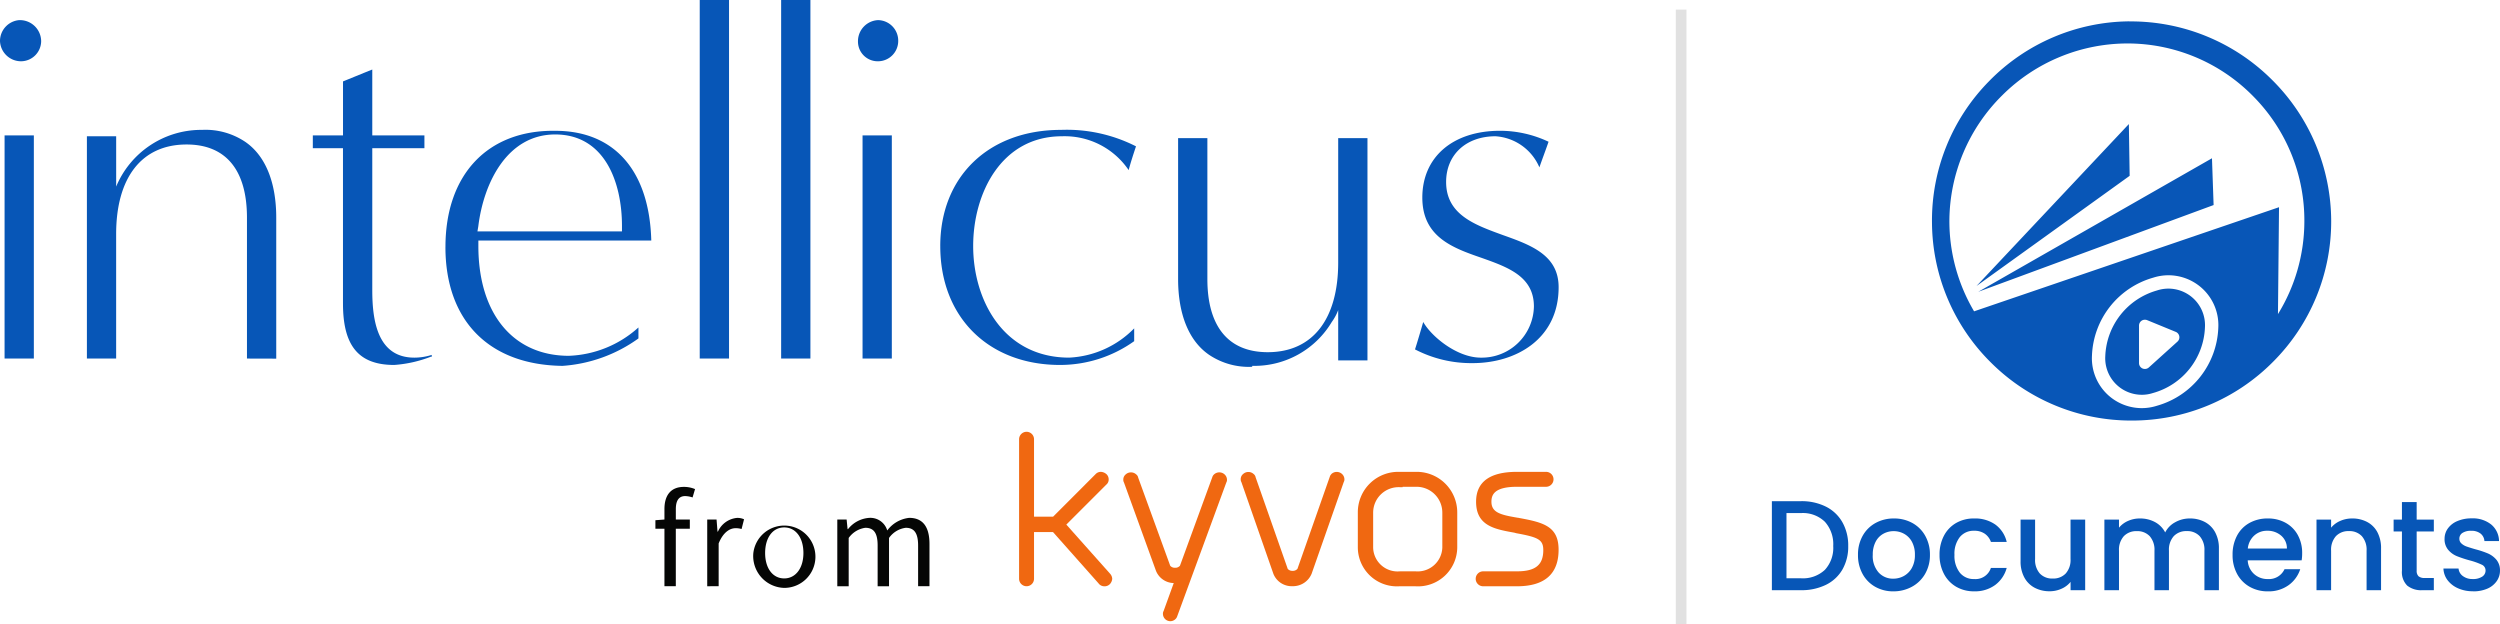 <svg xmlns="http://www.w3.org/2000/svg" xmlns:xlink="http://www.w3.org/1999/xlink" width="234.215" height="58.501" viewBox="0 0 234.215 58.501"><defs><clipPath id="a"><rect width="146.021" height="58.198" fill="none"/></clipPath></defs><g transform="translate(-87 -16)"><path d="M.5,57.6h-1V0h1Z" transform="translate(244.5 16.901)" fill="#707070" opacity="0.204"/><g transform="translate(87 16)"><g clip-path="url(#a)"><path d="M117.314,34.363h0a6.675,6.675,0,0,1-4.028-1.114c-1.885-1.285-2.914-3.77-2.914-7.113V12.94h2.742v13.2c0,4.456,1.971,6.855,5.656,6.855,4.2,0,6.6-3.085,6.6-8.4V12.94h2.742V33.763H125.37V29.05a4.617,4.617,0,0,1-.6,1.114,8.448,8.448,0,0,1-7.284,4.113h-.171ZM41.733,23.137c0-6.77,3.942-10.969,10.283-10.883,5.57,0,8.826,3.77,9,10.283h-16.2v.514c0,6.341,3.256,10.283,8.484,10.283a10.276,10.276,0,0,0,6.513-2.656v1.028A13.758,13.758,0,0,1,52.7,34.277c-6.855-.086-10.969-4.2-10.969-11.14m3.085-1.971-.086.514H58.27v-.514c0-4.113-1.628-8.569-6.256-8.569-4.456,0-6.684,4.456-7.2,8.569m43.275,1.885c0-6.513,4.542-10.883,11.311-10.883a14.291,14.291,0,0,1,7.027,1.542c-.171.514-.514,1.542-.686,2.228a7.243,7.243,0,0,0-6.256-3.171c-5.656,0-8.312,5.313-8.312,10.283,0,5.056,2.828,10.455,9,10.455a9.112,9.112,0,0,0,6.084-2.742v1.2a11.954,11.954,0,0,1-6.941,2.228c-6.684,0-11.226-4.456-11.226-11.14m-55.958,5.4V13.882H29.307v-1.2h2.828V7.627c.428-.171,1.885-.771,2.742-1.114v6.17h4.885v1.2H34.877V27.165c0,2.742.428,6.341,3.942,6.341a5.381,5.381,0,0,0,1.628-.257v.171h-.086a11.715,11.715,0,0,1-3.428.771c-3.342,0-4.8-1.8-4.8-5.741m100.432,4.285c.171-.514.6-1.971.771-2.571.771,1.371,3.171,3.342,5.4,3.342a4.885,4.885,0,0,0,4.97-4.8c0-2.828-2.485-3.685-4.884-4.542-2.742-.943-5.57-1.971-5.57-5.656,0-3.77,2.828-6.256,7.284-6.256a10.641,10.641,0,0,1,4.542,1.028c-.171.514-.686,1.885-.857,2.4a4.808,4.808,0,0,0-4.113-2.914c-2.742,0-4.627,1.714-4.627,4.285,0,3.085,2.742,4.028,5.313,4.97,2.656.943,5.227,1.885,5.227,4.885,0,4.885-4.028,7.113-8.055,7.113a11.411,11.411,0,0,1-5.4-1.285M80.809,12.683h2.742V33.592H80.809Zm-80.38,0H3.171V33.592H.428ZM73.182,0h2.742V33.592H73.182ZM65.555,0H68.3V33.592H65.555ZM23.137,33.592v-13.2c0-4.456-1.971-6.855-5.656-6.855-4.2,0-6.6,3.085-6.6,8.4V33.592H8.141V12.768h2.742v4.713a8.634,8.634,0,0,1,7.884-5.313h.171a6.675,6.675,0,0,1,4.028,1.114c1.885,1.285,2.914,3.77,2.914,7.113V33.6ZM80.38,3.856a1.975,1.975,0,0,1,1.885-1.971A1.922,1.922,0,0,1,84.15,3.856a1.9,1.9,0,0,1-1.885,1.885A1.848,1.848,0,0,1,80.38,3.856h0M0,3.856A1.964,1.964,0,0,1,1.8,1.885h.086a1.993,1.993,0,0,1,1.97,1.971A1.9,1.9,0,0,1,1.971,5.741,1.975,1.975,0,0,1,0,3.856H0" fill="#0756b7"/><path d="M72.5,57.153h-.847v-.8l.847-.064v-.977c0-1.273.579-2.081,1.826-2.081a2.715,2.715,0,0,1,1.041.206l-.232.783a2.336,2.336,0,0,0-.693-.128c-.592,0-.875.424-.875,1.22v.977h1.311v.861H73.565v5.386H72.5Z" transform="translate(-10.251 -7.616)" fill="#050605"/><path d="M77.319,56.776h.875l.089,1.131h.039A2.172,2.172,0,0,1,80.1,56.622a1.471,1.471,0,0,1,.669.129l-.232.912a1.848,1.848,0,0,0-.566-.077c-.526,0-1.157.373-1.581,1.427v4.01H77.319Z" transform="translate(-11.062 -8.101)" fill="#050605"/><path d="M82.36,59.913a2.919,2.919,0,1,1,2.891,3.265,2.985,2.985,0,0,1-2.891-3.265m4.692,0c0-1.44-.72-2.4-1.8-2.4s-1.787.964-1.787,2.4.721,2.378,1.787,2.378,1.8-.951,1.8-2.378" transform="translate(-11.783 -8.101)" fill="#050605"/><path d="M91.539,56.776h.875l.089.9h.039a2.766,2.766,0,0,1,1.941-1.054A1.648,1.648,0,0,1,96.218,57.8a2.958,2.958,0,0,1,2.057-1.183c1.285,0,1.9.849,1.9,2.442v3.959H99.11V59.206c0-1.169-.373-1.658-1.157-1.658a2.268,2.268,0,0,0-1.568.952v4.524H95.318V59.206c0-1.169-.36-1.658-1.156-1.658a2.3,2.3,0,0,0-1.556.952v4.524H91.539Z" transform="translate(-13.096 -8.101)" fill="#050605"/><path d="M115.84,55.9l3.742-3.741a.616.616,0,0,0,.225-.5.672.672,0,0,0-.212-.487l-.033-.027a.857.857,0,0,0-.491-.185.673.673,0,0,0-.488.213L114.6,55.16h-1.786V47.907a.7.7,0,0,0-1.4,0V60.976a.7.7,0,1,0,1.4,0V56.6h1.778l4.26,4.8a.673.673,0,0,0,.552.282.688.688,0,0,0,.524-.213l.028-.033a.837.837,0,0,0,.184-.454.761.761,0,0,0-.2-.478Z" transform="translate(-15.94 -6.754)" fill="#f06811"/><path d="M131.295,51.846a.55.55,0,0,0-.134.2l-3.045,8.34a.557.557,0,0,1-.458.193.568.568,0,0,1-.455-.186l-3-8.252a.5.5,0,0,0-.188-.308.729.729,0,0,0-.982,0,.616.616,0,0,0-.226.5.459.459,0,0,0,.061.254l3,8.28a1.826,1.826,0,0,0,1.664,1.145l-.95,2.621a.454.454,0,0,0-.062.254.691.691,0,0,0,1.2.474.562.562,0,0,0,.12-.188l4.618-12.585a.456.456,0,0,0,.062-.255.685.685,0,0,0-.226-.5.729.729,0,0,0-1,.014" transform="translate(-17.569 -7.388)" fill="#f06811"/><path d="M144.141,51.8a.552.552,0,0,0-.135.2l-3.044,8.67a.559.559,0,0,1-.458.192.573.573,0,0,1-.454-.183L137.042,52.1a.5.5,0,0,0-.188-.31.728.728,0,0,0-.982,0,.612.612,0,0,0-.227.5.456.456,0,0,0,.061.253l3.005,8.612A1.849,1.849,0,0,0,140.5,62.3a1.889,1.889,0,0,0,1.792-1.179l3.007-8.582a.457.457,0,0,0,.061-.253.684.684,0,0,0-.227-.5.728.728,0,0,0-1,.013" transform="translate(-19.407 -7.382)" fill="#f06811"/><path d="M153.786,51.59h-1.4a3.783,3.783,0,0,0-3.939,3.792v3.313a3.661,3.661,0,0,0,3.939,3.609h1.4a3.681,3.681,0,0,0,3.976-3.609V55.382a3.8,3.8,0,0,0-3.976-3.792m2.577,3.792v3.313a2.313,2.313,0,0,1-2.54,2.209h-1.4a2.288,2.288,0,0,1-2.54-2.209V55.419a2.389,2.389,0,0,1,2.54-2.393h.221v-.037h1.178a2.416,2.416,0,0,1,2.54,2.393" transform="translate(-21.238 -7.381)" fill="#f06811"/><path d="M165.387,55.9l-.118-.014c-1.572-.268-2.461-.47-2.461-1.5,0-.651.272-1.4,2.393-1.4h2.724a.7.7,0,0,0,0-1.4H165.2c-2.541,0-3.829.942-3.829,2.8,0,2.263,1.742,2.57,3.587,2.9l.165.047c2.029.375,2.543.58,2.543,1.586,0,1.393-.738,1.988-2.466,1.988h-3.166a.7.7,0,0,0,0,1.4H165.2c2.59,0,3.9-1.152,3.9-3.424,0-2.191-1.412-2.559-3.716-2.978" transform="translate(-23.082 -7.381)" fill="#f06811"/></g></g><path d="M-1681.22,25.4h-.078a18.588,18.588,0,0,1-13.165-5.421A18.587,18.587,0,0,1-1700,6.856a18.583,18.583,0,0,1,5.339-13.241A18.581,18.581,0,0,1-1681.53-12v.006h.121a18.7,18.7,0,0,1,13.258,5.466A18.7,18.7,0,0,1-1662.6,6.7a18.583,18.583,0,0,1-5.451,13.2,18.583,18.583,0,0,1-13.169,5.5Zm3.375-13.612a4.7,4.7,0,0,0-1.432.226,7.9,7.9,0,0,0-5.734,7.279,4.666,4.666,0,0,0,1.807,3.968,4.7,4.7,0,0,0,2.857.975,4.7,4.7,0,0,0,1.434-.226,7.9,7.9,0,0,0,5.736-7.277,4.672,4.672,0,0,0-1.809-3.968,4.7,4.7,0,0,0-2.864-.977Zm10.358-6.376h0l-.1,10.015a16.588,16.588,0,0,0,2.473-8.591,16.52,16.52,0,0,0-4.748-11.772,16.521,16.521,0,0,0-11.671-4.992h-.087a16.644,16.644,0,0,0-11.8,4.86A16.643,16.643,0,0,0-1698.37,6.7a16.606,16.606,0,0,0,2.314,8.467l28.564-9.753Zm-12.86,17.573a3.439,3.439,0,0,1-2.091-.713,3.419,3.419,0,0,1-1.326-2.911V19.35a6.659,6.659,0,0,1,4.84-6.136l.021-.008a3.438,3.438,0,0,1,1.057-.167,3.454,3.454,0,0,1,2.094.716,3.422,3.422,0,0,1,1.325,2.91v.011a6.656,6.656,0,0,1-4.839,6.136l-.025.006a3.37,3.37,0,0,1-1.059.168Zm.292-7.032a.545.545,0,0,0-.306.093.555.555,0,0,0-.243.458V20.02a.555.555,0,0,0,.326.5.554.554,0,0,0,.223.047.552.552,0,0,0,.369-.14l2.682-2.421a.545.545,0,0,0,.174-.5.55.55,0,0,0-.333-.414l-2.681-1.1a.561.561,0,0,0-.216-.038Zm-15.614-2.614h0l21.9-12.511.153,4.382Zm-.158-.547h0l14.271-15.169.075,4.849Z" transform="translate(1968 30)" fill="#0856b7"/><path d="M3.624-8.34a5.08,5.08,0,0,1,2.334.51A3.649,3.649,0,0,1,7.506-6.366,4.4,4.4,0,0,1,8.052-4.14a4.3,4.3,0,0,1-.546,2.208A3.606,3.606,0,0,1,5.958-.5,5.182,5.182,0,0,1,3.624,0H.9V-8.34Zm0,7.224a3.01,3.01,0,0,0,2.244-.792,3.045,3.045,0,0,0,.78-2.232,3.149,3.149,0,0,0-.78-2.268,2.959,2.959,0,0,0-2.244-.816H2.268v6.108ZM12.276.108a3.386,3.386,0,0,1-1.692-.426A3.06,3.06,0,0,1,9.4-1.518a3.62,3.62,0,0,1-.432-1.794A3.55,3.55,0,0,1,9.408-5.1,3.067,3.067,0,0,1,10.62-6.3a3.517,3.517,0,0,1,1.716-.42,3.517,3.517,0,0,1,1.716.42,3.067,3.067,0,0,1,1.212,1.2,3.55,3.55,0,0,1,.444,1.788,3.477,3.477,0,0,1-.456,1.788A3.157,3.157,0,0,1,14.01-.318a3.58,3.58,0,0,1-1.734.426Zm0-1.188a2.036,2.036,0,0,0,.99-.252,1.92,1.92,0,0,0,.75-.756A2.431,2.431,0,0,0,14.3-3.312a2.481,2.481,0,0,0-.276-1.218,1.863,1.863,0,0,0-.732-.75,2,2,0,0,0-.984-.252,1.968,1.968,0,0,0-.978.252,1.8,1.8,0,0,0-.714.75,2.574,2.574,0,0,0-.264,1.218,2.32,2.32,0,0,0,.546,1.65,1.8,1.8,0,0,0,1.378.582Zm4.332-2.232a3.747,3.747,0,0,1,.414-1.794A2.945,2.945,0,0,1,18.168-6.3a3.315,3.315,0,0,1,1.68-.42,3.3,3.3,0,0,1,1.986.57A2.806,2.806,0,0,1,22.9-4.524H21.42a1.561,1.561,0,0,0-.576-.768,1.7,1.7,0,0,0-1-.276,1.656,1.656,0,0,0-1.338.594,2.513,2.513,0,0,0-.5,1.662,2.538,2.538,0,0,0,.5,1.668,1.649,1.649,0,0,0,1.338.6A1.518,1.518,0,0,0,21.42-2.088H22.9a2.955,2.955,0,0,1-1.08,1.6,3.187,3.187,0,0,1-1.968.594,3.278,3.278,0,0,1-1.68-.426,2.986,2.986,0,0,1-1.146-1.2,3.747,3.747,0,0,1-.418-1.792Zm13.644-3.3V0H28.884V-.78a2.214,2.214,0,0,1-.846.642A2.683,2.683,0,0,1,26.928.1a2.965,2.965,0,0,1-1.4-.324,2.341,2.341,0,0,1-.972-.96,3.114,3.114,0,0,1-.356-1.54V-6.612h1.36v3.684A1.919,1.919,0,0,0,26-1.566a1.58,1.58,0,0,0,1.212.474,1.6,1.6,0,0,0,1.218-.474,1.9,1.9,0,0,0,.45-1.362V-6.612Zm9.8-.108a2.965,2.965,0,0,1,1.4.324,2.341,2.341,0,0,1,.972.96A3.114,3.114,0,0,1,42.78-3.9V0H41.424V-3.7a1.919,1.919,0,0,0-.444-1.362,1.58,1.58,0,0,0-1.212-.474,1.6,1.6,0,0,0-1.218.474A1.9,1.9,0,0,0,38.1-3.7V0H36.744V-3.7A1.919,1.919,0,0,0,36.3-5.058a1.58,1.58,0,0,0-1.212-.474,1.6,1.6,0,0,0-1.218.474A1.9,1.9,0,0,0,33.42-3.7V0H32.052V-6.612H33.42v.756a2.274,2.274,0,0,1,.852-.636,2.7,2.7,0,0,1,1.1-.228,2.939,2.939,0,0,1,1.416.336,2.3,2.3,0,0,1,.96.972,2.218,2.218,0,0,1,.936-.954,2.768,2.768,0,0,1,1.372-.354ZM50.58-3.468a4.277,4.277,0,0,1-.048.672H45.48a1.835,1.835,0,0,0,.588,1.272,1.856,1.856,0,0,0,1.3.48,1.6,1.6,0,0,0,1.56-.924H50.4A2.978,2.978,0,0,1,49.314-.474a3.186,3.186,0,0,1-1.95.582,3.377,3.377,0,0,1-1.7-.426,3.031,3.031,0,0,1-1.176-1.2,3.661,3.661,0,0,1-.426-1.794,3.747,3.747,0,0,1,.414-1.794A2.911,2.911,0,0,1,45.642-6.3a3.464,3.464,0,0,1,1.722-.42,3.368,3.368,0,0,1,1.668.408,2.883,2.883,0,0,1,1.14,1.146,3.451,3.451,0,0,1,.408,1.7ZM49.152-3.9a1.557,1.557,0,0,0-.54-1.212A1.931,1.931,0,0,0,47.3-5.568a1.757,1.757,0,0,0-1.212.45,1.881,1.881,0,0,0-.6,1.218ZM55.26-6.72a2.965,2.965,0,0,1,1.4.324,2.3,2.3,0,0,1,.966.96A3.158,3.158,0,0,1,57.972-3.9V0H56.616V-3.7a1.919,1.919,0,0,0-.444-1.362,1.58,1.58,0,0,0-1.212-.474,1.6,1.6,0,0,0-1.218.474,1.9,1.9,0,0,0-.45,1.362V0H51.924V-6.612h1.368v.756a2.264,2.264,0,0,1,.858-.636,2.743,2.743,0,0,1,1.11-.228ZM61.308-5.5v3.66a.7.7,0,0,0,.174.534.865.865,0,0,0,.594.162h.84V0h-1.08A2.082,2.082,0,0,1,60.42-.432a1.78,1.78,0,0,1-.492-1.4V-5.5h-.78V-6.612h.78V-8.256h1.38v1.644h1.608V-5.5ZM66.576.1a3.331,3.331,0,0,1-1.4-.282,2.455,2.455,0,0,1-.976-.76,1.914,1.914,0,0,1-.384-1.086h1.416a.966.966,0,0,0,.4.7,1.46,1.46,0,0,0,.918.282,1.546,1.546,0,0,0,.894-.222.67.67,0,0,0,.318-.57.585.585,0,0,0-.354-.552,6.636,6.636,0,0,0-1.122-.4,10.829,10.829,0,0,1-1.212-.4,2.125,2.125,0,0,1-.81-.588,1.541,1.541,0,0,1-.342-1.044,1.628,1.628,0,0,1,.312-.966,2.078,2.078,0,0,1,.894-.69,3.34,3.34,0,0,1,1.338-.252,2.763,2.763,0,0,1,1.818.57,2.047,2.047,0,0,1,.74,1.56H67.656a.974.974,0,0,0-.356-.7,1.346,1.346,0,0,0-.876-.264,1.422,1.422,0,0,0-.828.2.632.632,0,0,0-.288.54.584.584,0,0,0,.192.444,1.368,1.368,0,0,0,.468.282q.276.1.816.258a8.877,8.877,0,0,1,1.182.39,2.2,2.2,0,0,1,.8.582,1.54,1.54,0,0,1,.348,1.02A1.711,1.711,0,0,1,68.8-.84a2.069,2.069,0,0,1-.882.7,3.286,3.286,0,0,1-1.342.248Z" transform="translate(252.1 71.293)" fill="#0756b7"/></g></svg>